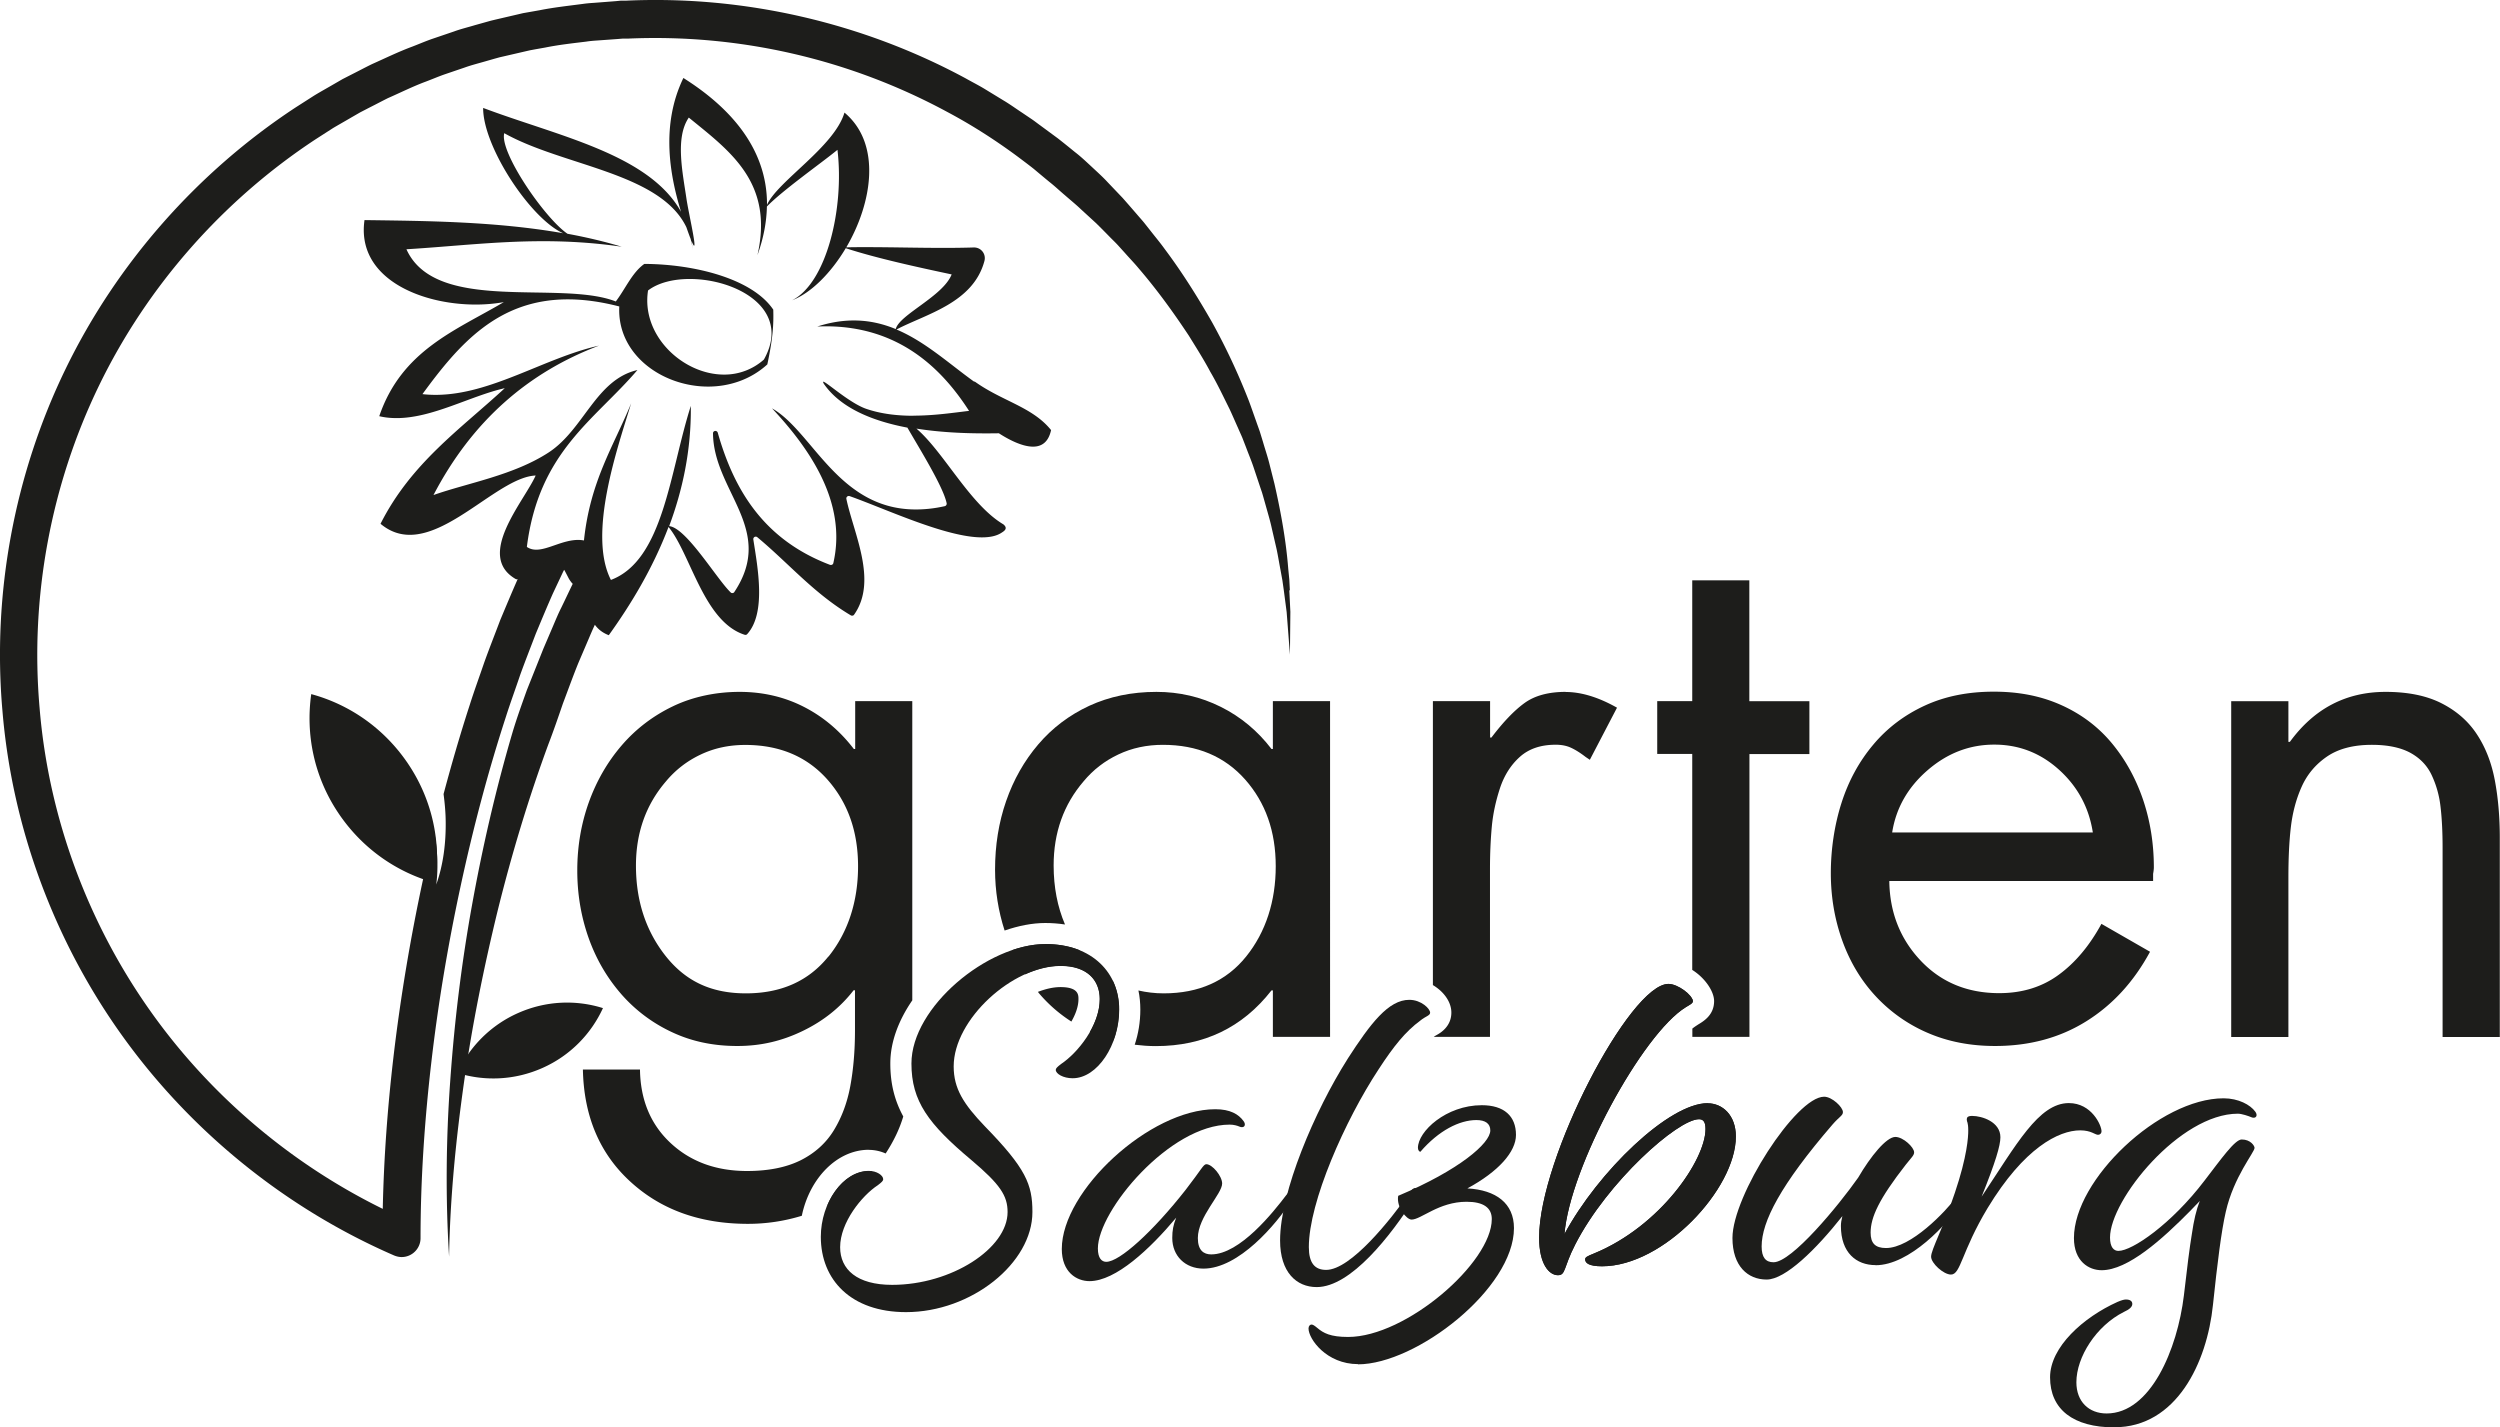 <svg xmlns="http://www.w3.org/2000/svg" viewBox="0 0 235.59 134.5">
    <defs>
        <style>.cls-1{fill-rule:evenodd}.cls-1,.cls-2{fill:#1d1d1b}</style>
    </defs>
    <path d="m121.55 55.63-.05-1.01-.1-1.01c-.21-2.7-.7-5.37-1.3-8.02l-.5-1.98c-.17-.66-.39-1.3-.58-1.96l-.3-.98c-.11-.32-.23-.64-.34-.96-.23-.64-.45-1.29-.69-1.93-.99-2.54-2.15-5.03-3.48-7.43-1.36-2.38-2.82-4.71-4.48-6.92-.4-.56-.85-1.09-1.27-1.63l-.64-.81c-.22-.27-.45-.52-.67-.78-.45-.52-.9-1.04-1.36-1.56l-1.43-1.5c-.47-.51-.99-.97-1.49-1.44-.51-.47-1.01-.95-1.56-1.37-.54-.44-1.07-.87-1.62-1.3l-1.67-1.23c-.28-.2-.55-.42-.84-.61l-.86-.58c-.58-.38-1.14-.79-1.73-1.14L92.82 8.4c-.59-.36-1.21-.67-1.81-1.01C81.28 2.13 70.1-.44 59.05.06h-.52l-.52.05-1.03.08-1.03.08c-.34.02-.69.05-1.03.1-1.37.18-2.75.33-4.1.6l-1.02.18-.51.09-.51.12-2.02.47-.5.12-.5.14-1 .28c-.66.2-1.34.36-1.99.6l-1.97.67c-.65.22-1.29.5-1.94.75-1.3.48-2.54 1.09-3.8 1.65-.62.3-1.23.63-1.85.94l-.92.47-.9.52c-.6.35-1.2.68-1.79 1.04l-1.75 1.12c-9.24 6.08-16.82 14.66-21.66 24.62C1.36 44.69-.74 55.96.23 66.98c.91 11.03 4.91 21.78 11.38 30.75 6.47 8.98 15.38 16.17 25.53 20.58.22.09.46.15.71.15.98 0 1.78-.8 1.78-1.78 0-5.53.38-11.08 1.02-16.6.64-5.52 1.56-11.01 2.73-16.45 1.17-5.44 2.58-10.82 4.3-16.1.42-1.32.9-2.62 1.34-3.93.47-1.3.98-2.59 1.47-3.88.53-1.27 1.06-2.55 1.62-3.81l.88-1.87c.05-.11.11-.23.17-.34.02.03.03.04.05.07.06.11.12.23.21.4l.15.29c.03.06.06.11.11.19.03.04.05.08.1.14.03.05.09.12.19.23-.36.74-.71 1.49-1.07 2.23-.32.63-.58 1.28-.86 1.93l-.83 1.94-1.56 3.91c-.47 1.32-.95 2.64-1.35 3.98-1.58 5.37-2.83 10.81-3.82 16.29-.99 5.48-1.66 11-2.05 16.53-.4 5.53-.45 11.09-.11 16.6.09-5.53.64-11.02 1.41-16.46.78-5.44 1.87-10.83 3.17-16.16 1.32-5.32 2.9-10.57 4.78-15.68.49-1.27.93-2.56 1.37-3.84.48-1.27.94-2.55 1.45-3.81l.8-1.87c.27-.62.52-1.25.82-1.86.59-1.22 1.14-2.43 1.78-3.67.02-.03-1.67.07-1.66.04.39-.89.84-1.46-.06-1.86l.03-.22.27-.63c-.05-.11-.11-.22-.19-.35-.22-.38-.5-.83-.93-1.24-.06-.06-.52.73-.58.68l-4.33.63c-.19.06-.38.08-.57.12-.04.09-.09.18-.13.27l-.92 1.95c-.58 1.31-1.13 2.63-1.68 3.94-.5 1.33-1.03 2.66-1.51 4-.46 1.35-.95 2.68-1.38 4.04-.9 2.77-1.71 5.57-2.46 8.38.11.84.19 1.69.2 2.54.03 2.05-.22 4.11-.89 5.99.22-1.71.1-3.39-.2-5.03-.37 1.52-.72 3.04-1.05 4.57-1.19 5.55-2.13 11.14-2.79 16.78-.55 4.72-.9 9.47-1 14.24-8.55-4.2-16.05-10.52-21.62-18.25C8.35 87.21 4.58 77.1 3.73 66.7c-.91-10.4 1.06-21.01 5.61-30.38 4.55-9.38 11.7-17.47 20.41-23.2l1.65-1.06c.56-.33 1.13-.65 1.69-.98l.85-.49.87-.45c.58-.29 1.16-.6 1.74-.89 1.19-.52 2.36-1.11 3.58-1.56.61-.23 1.21-.49 1.82-.7l1.85-.63c.61-.22 1.25-.38 1.87-.56l.94-.27.47-.13.48-.11 1.9-.44.48-.11.48-.09.96-.17c1.28-.26 2.57-.4 3.87-.56.32-.05.65-.08.97-.1l.97-.07.97-.07.49-.04h.49a57.911 57.911 0 0 1 30.11 6.9c2.3 1.22 4.5 2.63 6.6 4.18.52.39 1.04.78 1.55 1.18.5.42 1 .84 1.5 1.25.51.4.98.85 1.48 1.27.49.43 1 .84 1.47 1.29l1.44 1.32c.47.46.92.92 1.38 1.39.23.23.47.46.69.7l.66.73c.43.49.89.96 1.31 1.47 1.71 1.99 3.25 4.12 4.7 6.31.69 1.12 1.4 2.23 2.02 3.4.67 1.14 1.23 2.34 1.82 3.52.28.6.54 1.21.81 1.81.13.3.27.6.4.91l.36.93c.23.62.49 1.23.7 1.86l.63 1.89.16.47.14.48.27.96c.18.64.37 1.28.51 1.93l.45 1.95c.14.65.24 1.31.37 1.97l.18.99.14.99.26 1.99.31 4.01.04-4.04-.1-2.02Z"
            class="cls-2" />
    <path d="M29.33 65.41c-.53 3.75.24 7.7 2.49 11.11s5.56 5.7 9.21 6.69c.53-3.75-.24-7.7-2.49-11.11s-5.56-5.7-9.21-6.69ZM91.83 35.99c-2.37-1.7-4.64-3.8-7.35-4.94 2.8-1.47 7.23-2.49 8.29-6.46.17-.65-.31-1.27-.98-1.27h-.04c-.91.03-1.87.04-2.85.04-2.41 0-4.98-.07-7.31-.07-.63 0-1.25 0-1.84.02 2.44-4.16 3.36-9.74-.17-12.7-.96 3.24-6.33 6.48-7.3 8.7.03-5.41-3.62-9.28-7.88-11.96-2.13 4.41-1.3 9.11-.22 12.61-3.03-5.44-11.57-7.12-18.65-9.79-.02 3.64 4.46 10.44 7.54 11.81-6.36-1.12-12.99-1.16-18.72-1.24-.78 5.44 5.23 7.96 10.48 7.96.92 0 1.81-.08 2.65-.23-4.53 2.67-9.62 4.54-11.74 10.75.54.13 1.09.18 1.64.18 3.38 0 6.96-2.09 10.19-2.82-4.18 3.86-8.82 7.05-11.71 12.78.88.74 1.81 1.04 2.76 1.04 4.06 0 8.61-5.45 11.86-5.59-1.1 2.46-5.73 7.59-1.84 9.78h.14c1.65 0 2.82-2.54 3.93-2.54.14 0 .29.04.43.14-.08.15 1.96 1.94 2.13 1.61 0 .35.01.71.01 1.06.02 2.13.08 4.23 2.09 5 2.01-2.8 4.12-6.22 5.63-10.2 2.09 2.54 3.31 8.93 7.18 10.16.02 0 .05.01.07.01.07 0 .13-.03.17-.08 1.8-2 .98-6.27.57-8.92a.23.23 0 0 1 .37-.21c2.95 2.45 5.32 5.29 8.82 7.37.04.02.08.03.12.03.07 0 .15-.03.19-.1 2.24-3.18-.04-7.63-.73-10.9a.23.23 0 0 1 .22-.28c.03 0 .05 0 .08.01 3.34 1.18 9.07 3.89 12.47 3.89.76 0 1.4-.13 1.87-.45.24-.15.62-.4.15-.78-3.15-1.87-5.62-6.83-8.19-9.02 2.14.34 4.39.45 6.46.45.45 0 .89 0 1.31-.01.87.56 2.16 1.26 3.22 1.26.79 0 1.45-.4 1.7-1.56-1.77-2.2-4.63-2.72-7.23-4.6Zm-5.75 3.19c-1.47 0-3.01-.16-4.44-.65-1.56-.53-3.79-2.56-4.05-2.56-.04 0-.03.06.04.19 1.57 2.28 4.56 3.51 7.89 4.14 0 .02 0 .04.02.05 1.19 2.06 3.36 5.55 3.67 7.08.02.12-.06.24-.18.27-.98.22-1.89.31-2.73.31-7.32 0-9.73-7.38-13.55-9.53 3.39 3.62 7.12 8.77 5.78 14.58-.02.11-.12.18-.23.18-.03 0-.05 0-.08-.01-6.17-2.34-9.02-6.95-10.58-12.45a.231.231 0 0 0-.22-.17c-.12 0-.23.08-.23.23.06 5.47 5.93 9.05 2.01 14.95-.04.07-.12.1-.19.1-.06 0-.12-.02-.16-.07-1.31-1.26-4.18-6.09-5.79-6.24 1.26-3.38 2.09-7.16 2.04-11.33-1.99 6.23-2.57 14.53-7.53 16.4-2.22-4.35.65-12.51 1.91-16.65-1.66 4.06-3.86 7.32-4.45 12.93-.18-.03-.36-.05-.54-.05-1.45 0-2.83.92-3.95.92-.32 0-.61-.07-.89-.26 1.13-8.99 6.38-11.94 10.42-16.67-3.91.9-5.03 5.57-8.34 7.75-3.31 2.17-7.65 2.89-10.88 4.03 3.64-6.98 8.92-11.55 15.6-14.08-5.12 1.14-10.18 4.64-15.4 4.64-.41 0-.83-.02-1.24-.07 3.41-4.67 7.1-8.93 13.7-8.93 1.47 0 3.07.21 4.85.67-.23 4.51 4.04 7.55 8.37 7.55 1.99 0 4-.65 5.58-2.09.53-2.49.6-3.76.56-5.16-1.97-2.92-7.42-4.29-12.15-4.31-1.15.81-1.79 2.36-2.69 3.54-5.23-2.06-16.97 1.2-19.73-4.92 4.29-.26 8.42-.76 12.89-.76 2.35 0 4.79.14 7.4.52-1.66-.5-3.37-.9-5.11-1.22-2.16-1.47-6.44-7.72-5.96-9.48 5.5 3.1 14.68 3.7 17.16 8.86.07.2.14.4.21.59.07.19.13.36.19.5.09.34.16.7.2 1.08-.03-.3-.07-.59-.12-.88.13.31.21.45.25.45.2 0-.54-3.2-.72-4.42-.37-2.54-1.07-5.76.22-7.65 3.86 3.15 8.03 6.1 6.47 12.96.59-1.64.86-3.16.89-4.58 1.5-1.54 5.07-4.05 6.65-5.34.66 5.55-1.04 12.56-4.28 14.18 1.81-.7 3.67-2.58 5.06-4.91 2.88.94 6.78 1.79 9.98 2.47-.82 2.07-4.93 3.79-5.27 5.15-1.21-.5-2.51-.81-3.94-.81-1.07 0-2.21.17-3.45.57.26-.01.52-.02.78-.02 6.97 0 11 4.05 13.52 7.97-1.37.16-3.25.45-5.24.45Zm-25.02-11.8c.96-.74 2.4-1.09 3.94-1.09 4.4 0 9.64 2.84 6.99 7.59a5.584 5.584 0 0 1-3.76 1.42c-3.88 0-7.83-3.69-7.16-7.93ZM43.11 101.11c2.55.8 5.38.7 8.01-.47s4.59-3.22 5.7-5.64c-2.55-.8-5.38-.7-8.01.47a11.312 11.312 0 0 0-5.7 5.64Z"
            class="cls-1" />
    <path d="M178.04 83.03c.04 2.96 1.03 5.46 2.96 7.5s4.4 3.06 7.4 3.06c2.15 0 4.02-.57 5.59-1.72 1.57-1.14 2.92-2.75 4.04-4.81l4.58 2.63c-1.53 2.83-3.53 5.01-6.02 6.56s-5.35 2.32-8.58 2.32c-2.33 0-4.45-.41-6.36-1.24a14.46 14.46 0 0 1-4.91-3.47c-1.37-1.48-2.41-3.22-3.13-5.22-.72-2-1.08-4.12-1.08-6.36s.34-4.54 1.01-6.63c.67-2.09 1.67-3.91 3-5.49 1.32-1.57 2.94-2.79 4.85-3.67 1.91-.88 4.07-1.31 6.5-1.31s4.51.43 6.39 1.28c1.88.85 3.47 2.05 4.75 3.6 1.28 1.55 2.25 3.32 2.93 5.32.67 2 1.01 4.12 1.01 6.36 0 .13-.02.34-.07.61v.67h-24.84Zm19.18-4.58c-.36-2.33-1.41-4.3-3.16-5.89-1.75-1.59-3.79-2.39-6.13-2.39s-4.43.81-6.29 2.42-2.97 3.57-3.33 5.86h18.91ZM215.66 69.91h.13c2.29-3.14 5.29-4.71 9.02-4.71 2.11 0 3.87.36 5.28 1.08 1.41.72 2.52 1.69 3.33 2.93.81 1.23 1.37 2.67 1.68 4.31.31 1.64.47 3.44.47 5.42v18.78h-5.39V79.88c0-1.52-.07-2.83-.2-3.9a9.402 9.402 0 0 0-.84-2.96c-.43-.9-1.1-1.59-2.02-2.09-.92-.49-2.12-.74-3.6-.74-1.75 0-3.16.37-4.24 1.11s-1.87 1.69-2.39 2.86-.85 2.43-1.01 3.8c-.16 1.37-.23 2.95-.23 4.75v15.01h-5.39V66.08h5.39v3.84ZM159.46 94.12v.37s.06-.09.06-.15c0-.07-.02-.14-.06-.22ZM95.37 89.54c.36.8.78 1.55 1.24 2.28 1.11-.5 2.25-.79 3.33-.79 2.47 0 3.69 1.31 3.69 3.13 0 1.07-.38 2.14-.93 3.1h.02c.71.33 1.45.58 2.21.78.33-.9.52-1.89.52-2.91s-.2-1.88-.57-2.68a9.044 9.044 0 0 1-2.8-2.39c-.14-.17-.26-.35-.38-.53-.91-.36-1.98-.56-3.2-.56-1 0-2.06.2-3.12.57ZM77.94 113.63c1.63-.81 3.04-1.89 4.24-3.24-.1-.02-.2-.03-.3-.03-1.65 0-3.14 1.38-3.93 3.27Z"
            class="cls-2" />
    <path d="M98.5 88.97c-5.42 0-12.61 5.93-12.61 11.25 0 3.55 1.59 5.7 5.65 9.1 2.71 2.29 3.41 3.36 3.41 4.9 0 3.41-5.28 6.86-10.88 6.86-3.31 0-4.9-1.45-4.9-3.55 0-2.33 2.05-4.86 3.55-5.84.37-.28.51-.42.51-.56 0-.37-.61-.79-1.35-.79-2.43 0-4.53 2.99-4.53 6.21 0 4.06 2.85 7.1 8.03 7.1 6.16 0 11.91-4.62 11.91-9.43 0-2.61-.61-4.11-4.48-8.08-2.01-2.1-2.94-3.55-2.94-5.65 0-4.44 5.56-9.48 10.08-9.48 2.47 0 3.69 1.31 3.69 3.13 0 2.52-2.1 5.09-3.64 6.12-.37.28-.51.42-.51.56 0 .37.7.79 1.59.79 2.33 0 4.39-3.13 4.39-6.49s-2.47-6.16-6.96-6.16ZM121.7 113.11c.23-.37.28-.51.28-.7 0-.14-.09-.23-.23-.23s-.23.05-.56.47c-1.17 1.54-4.34 5.56-7.05 5.56-.7 0-1.26-.37-1.26-1.54 0-2.01 2.29-4.16 2.29-5.14 0-.7-.93-1.82-1.49-1.82-.28 0-.47.51-1.96 2.43-3.08 3.92-6.21 6.77-7.47 6.77-.42 0-.79-.33-.79-1.26 0-3.55 6.77-11.67 12.42-11.67.37 0 .7.09.93.19.08.04.16.05.23.05.27 0 .37-.27.15-.57-.47-.65-1.26-1.12-2.66-1.12-6.16 0-14.47 7.66-14.47 13.17 0 2.19 1.4 3.03 2.61 3.03 2.47 0 5.7-3.03 8.17-5.98-.28.7-.37 1.21-.37 1.91 0 1.68 1.21 2.89 2.94 2.89 3.32 0 6.86-4.16 8.31-6.44Z"
            class="cls-2" />
    <path d="M126.98 99.81c-3.08 4.86-6.35 12.51-6.35 17.09 0 2.99 1.54 4.39 3.45 4.39 3.22 0 7-4.86 9.24-8.4.14-.23.33-.47.33-.65s-.14-.28-.28-.28-.28.05-.56.47c-1.73 2.47-5.51 7.24-7.84 7.24-1.07 0-1.63-.65-1.63-2.15 0-4.25 3.41-11.95 6.58-16.76 1.4-2.15 2.52-3.55 3.92-4.58.51-.42.93-.47.93-.75 0-.37-.84-1.21-1.96-1.21-1.96 0-3.64 2.19-5.84 5.6Z"
            class="cls-2" />
    <path d="M127.96 128.57c5.51 0 14.71-7.14 14.71-12.84 0-2.33-1.68-3.59-4.39-3.74 2.94-1.59 4.58-3.45 4.58-5.04 0-1.77-1.12-2.8-3.22-2.8-3.36 0-6.02 2.47-6.02 4.02 0 .23.14.37.23.37 1.73-2.01 3.69-2.99 5.28-2.99.84 0 1.31.33 1.31.98 0 1.21-2.94 3.74-8.68 6.16-.19 1.07.79 2.24 1.26 2.24.89 0 2.57-1.68 5.18-1.68 1.59 0 2.38.56 2.38 1.63 0 4.11-8.08 11.11-13.54 11.11-1.68 0-2.33-.37-2.89-.84-.28-.23-.42-.33-.56-.33s-.28.14-.28.37c0 .98 1.68 3.36 4.67 3.36ZM160.92 103.96c-3.64 0-10.32 6.44-13.49 12.33.51-6.3 7.33-18.86 11.44-21.38.47-.28.65-.37.65-.56 0-.56-1.4-1.63-2.29-1.63-3.64 0-12.19 16.43-12.19 23.9 0 2.57.98 3.55 1.77 3.55.75 0 .51-.7 1.63-2.89 3.04-5.93 9.67-11.81 11.67-11.81.42 0 .61.28.61.93 0 2.89-4.25 9.15-10.5 11.72-.7.28-.84.37-.84.56 0 .33.33.65 1.59.65 5.79 0 12.61-7.28 12.61-12.23 0-2.01-1.26-3.13-2.66-3.13ZM176.75 119.23c3.18 0 6.82-3.88 8.17-6.02.14-.23.33-.47.33-.65s-.14-.28-.28-.28-.28.05-.56.47c-1.07 1.45-4.34 4.86-6.68 4.86-1.03 0-1.45-.47-1.45-1.45 0-1.45.79-3.17 3.31-6.4.56-.7.79-.89.79-1.17 0-.47-1.03-1.45-1.77-1.45-.84 0-2.33 1.82-3.5 3.83-1.87 2.66-6.26 7.98-7.98 7.98-.75 0-1.12-.47-1.12-1.49 0-2.33 1.77-5.79 6.68-11.49.65-.75.98-.84.98-1.17 0-.47-1.03-1.45-1.77-1.45-2.66 0-8.64 9.34-8.64 13.31 0 2.66 1.45 3.92 3.22 3.92s4.67-2.85 7.14-5.98c-.09.33-.14.65-.14.93 0 2.52 1.45 3.69 3.27 3.69Z"
            class="cls-2" />
    <path d="M181.98 118.43c0 .61 1.17 1.68 1.87 1.68.93 0 .98-2.15 3.45-6.26 3.45-5.7 6.72-7.33 8.73-7.33 1.03 0 1.4.42 1.68.42.19 0 .33-.14.33-.33 0-.56-.93-2.66-3.08-2.66-2.85 0-4.95 3.92-8.22 8.82 1.31-3.27 1.77-4.81 1.77-5.6 0-1.45-1.73-2.01-2.66-2.01-.42 0-.51.14-.51.33 0 .28.14.19.14 1.07 0 .56-.09 2.38-1.26 5.84-1.12 3.36-2.24 5.37-2.24 6.02ZM199.25 134.5c5.84 0 8.73-6.07 9.29-11.53.42-3.97.79-6.96 1.21-8.78.75-3.31 2.71-5.6 2.71-6.02 0-.19-.37-.79-1.21-.79-.65 0-1.96 1.87-3.5 3.87-3.13 4.11-6.82 6.63-8.12 6.63-.42 0-.79-.33-.79-1.26 0-3.55 6.58-11.67 12.05-11.67.37 0 1.03.23 1.26.33.08.04.16.05.23.05.27 0 .37-.27.15-.57-.47-.65-1.59-1.26-2.99-1.26-6.02 0-14.1 7.66-14.1 13.17 0 2.19 1.4 3.03 2.61 3.03 2.47 0 5.7-2.9 8.36-5.6.33-.37.65-.65.89-.93-.33.84-.56 1.82-.75 3.13-.19 1.12-.47 3.31-.75 5.79-.61 5.04-3.13 11.11-7.28 11.11-1.68 0-2.85-1.12-2.85-2.94 0-2.38 1.87-5.32 4.48-6.63.51-.23.79-.47.79-.75s-.23-.42-.61-.42c-.14 0-.37.05-.79.23-3.22 1.45-6.35 4.25-6.35 7.1 0 3.03 2.19 4.72 6.07 4.72ZM119.95 66.07v4.51h-.13c-1.3-1.7-2.89-3.03-4.78-3.97-1.89-.94-3.9-1.41-6.06-1.41-2.33 0-4.44.44-6.33 1.31-1.89.88-3.49 2.09-4.81 3.64-1.32 1.55-2.33 3.33-3.03 5.35-.7 2.02-1.04 4.17-1.04 6.46 0 1.99.31 3.9.9 5.73 1.3-.45 2.61-.71 3.83-.71.65 0 1.27.05 1.86.14-.71-1.67-1.07-3.52-1.07-5.56 0-3.1.94-5.74 2.83-7.94.9-1.08 1.99-1.92 3.26-2.52 1.28-.61 2.68-.91 4.21-.91 3.23 0 5.81 1.09 7.74 3.26 1.93 2.18 2.89 4.9 2.89 8.18s-.93 6.2-2.79 8.51c-1.86 2.31-4.45 3.47-7.77 3.47-.84 0-1.63-.1-2.38-.27.12.57.18 1.17.18 1.8 0 1.17-.19 2.29-.53 3.31.65.08 1.31.13 1.99.13 4.53 0 8.17-1.75 10.9-5.25h.13v4.38h5.39V66.07h-5.39Z"
            class="cls-2" />
    <path d="M100.96 96.27c.4-.69.67-1.43.67-2.12 0-.39 0-1.13-1.69-1.13-.68 0-1.4.17-2.13.45l.09.12c.89 1.05 1.91 1.94 3.05 2.67ZM81.88 108.36c.57 0 1.11.13 1.58.34.75-1.15 1.31-2.31 1.66-3.49-.8-1.47-1.22-3.05-1.22-4.99 0-2.06.8-4.1 2.07-5.95v-28.2h-5.38v4.51h-.13c-1.3-1.7-2.87-3.03-4.71-3.97-1.84-.94-3.86-1.41-6.06-1.41s-4.38.45-6.26 1.35c-1.88.9-3.5 2.13-4.85 3.7-1.35 1.57-2.38 3.37-3.1 5.38-.72 2.02-1.08 4.15-1.08 6.39s.35 4.3 1.04 6.29c.7 2 1.72 3.77 3.06 5.32a14.4 14.4 0 0 0 4.81 3.63c1.86.88 3.91 1.31 6.16 1.31s4.21-.47 6.16-1.41c1.95-.94 3.56-2.22 4.81-3.84h.13v3.77c0 1.93-.15 3.68-.44 5.25-.29 1.57-.81 2.96-1.55 4.17s-1.78 2.15-3.13 2.83c-1.35.67-3.03 1.01-5.05 1.01-2.92 0-5.32-.88-7.2-2.63s-2.85-4.06-2.89-6.93h-5.38c.09 4.4 1.58 7.92 4.48 10.57 2.89 2.65 6.58 3.97 11.07 3.97 1.76 0 3.45-.26 5.08-.76.73-3.53 3.32-6.22 6.32-6.22Zm-3.82-18.22c-1.86 2.31-4.45 3.47-7.77 3.47s-5.71-1.18-7.57-3.53c-1.86-2.36-2.79-5.19-2.79-8.51 0-3.1.94-5.74 2.83-7.94.9-1.08 1.99-1.92 3.26-2.52 1.28-.61 2.68-.91 4.21-.91 3.23 0 5.81 1.09 7.74 3.26 1.93 2.18 2.89 4.9 2.89 8.18s-.93 6.2-2.79 8.51ZM147.55 65.2c-1.62 0-2.91.35-3.87 1.04-.97.7-2.01 1.78-3.13 3.26h-.13v-3.43h-5.39v26.76c1.02.61 1.74 1.58 1.74 2.59 0 1.33-1.05 1.93-1.39 2.12-.11.06-.19.11-.27.17h5.3V81.89c0-1.44.06-2.76.17-3.97.11-1.21.37-2.42.77-3.64.4-1.21 1.03-2.2 1.88-2.96.85-.76 1.97-1.14 3.37-1.14.54 0 1.01.09 1.41.27.4.18.88.47 1.41.88.13.09.27.18.4.27l2.56-4.91c-1.75-.99-3.37-1.48-4.85-1.48ZM164.85 66.07V54.69h-5.38v11.38h-3.3v4.98h3.3V91.4c1.22.77 2.06 2.03 2.06 2.94 0 1.31-.98 1.89-1.51 2.21l-.09.06c-.14.09-.3.2-.45.32v.78h5.38V71.06h5.65v-4.98h-5.65Z"
            class="cls-2" />
    <path d="M160.92 103.96c-3.64 0-10.32 6.44-13.49 12.33.51-6.3 7.33-18.86 11.44-21.38.47-.28.65-.37.65-.56 0-.56-1.4-1.63-2.29-1.63-3.64 0-12.19 16.43-12.19 23.9 0 2.57.98 3.55 1.77 3.55.75 0 .51-.7 1.63-2.89 3.04-5.93 9.67-11.81 11.67-11.81.42 0 .61.28.61.93 0 2.89-4.25 9.15-10.5 11.72-.7.28-.84.37-.84.56 0 .33.33.65 1.59.65 5.79 0 12.61-7.28 12.61-12.23 0-2.01-1.26-3.13-2.66-3.13Z"
            class="cls-2" />
</svg>
